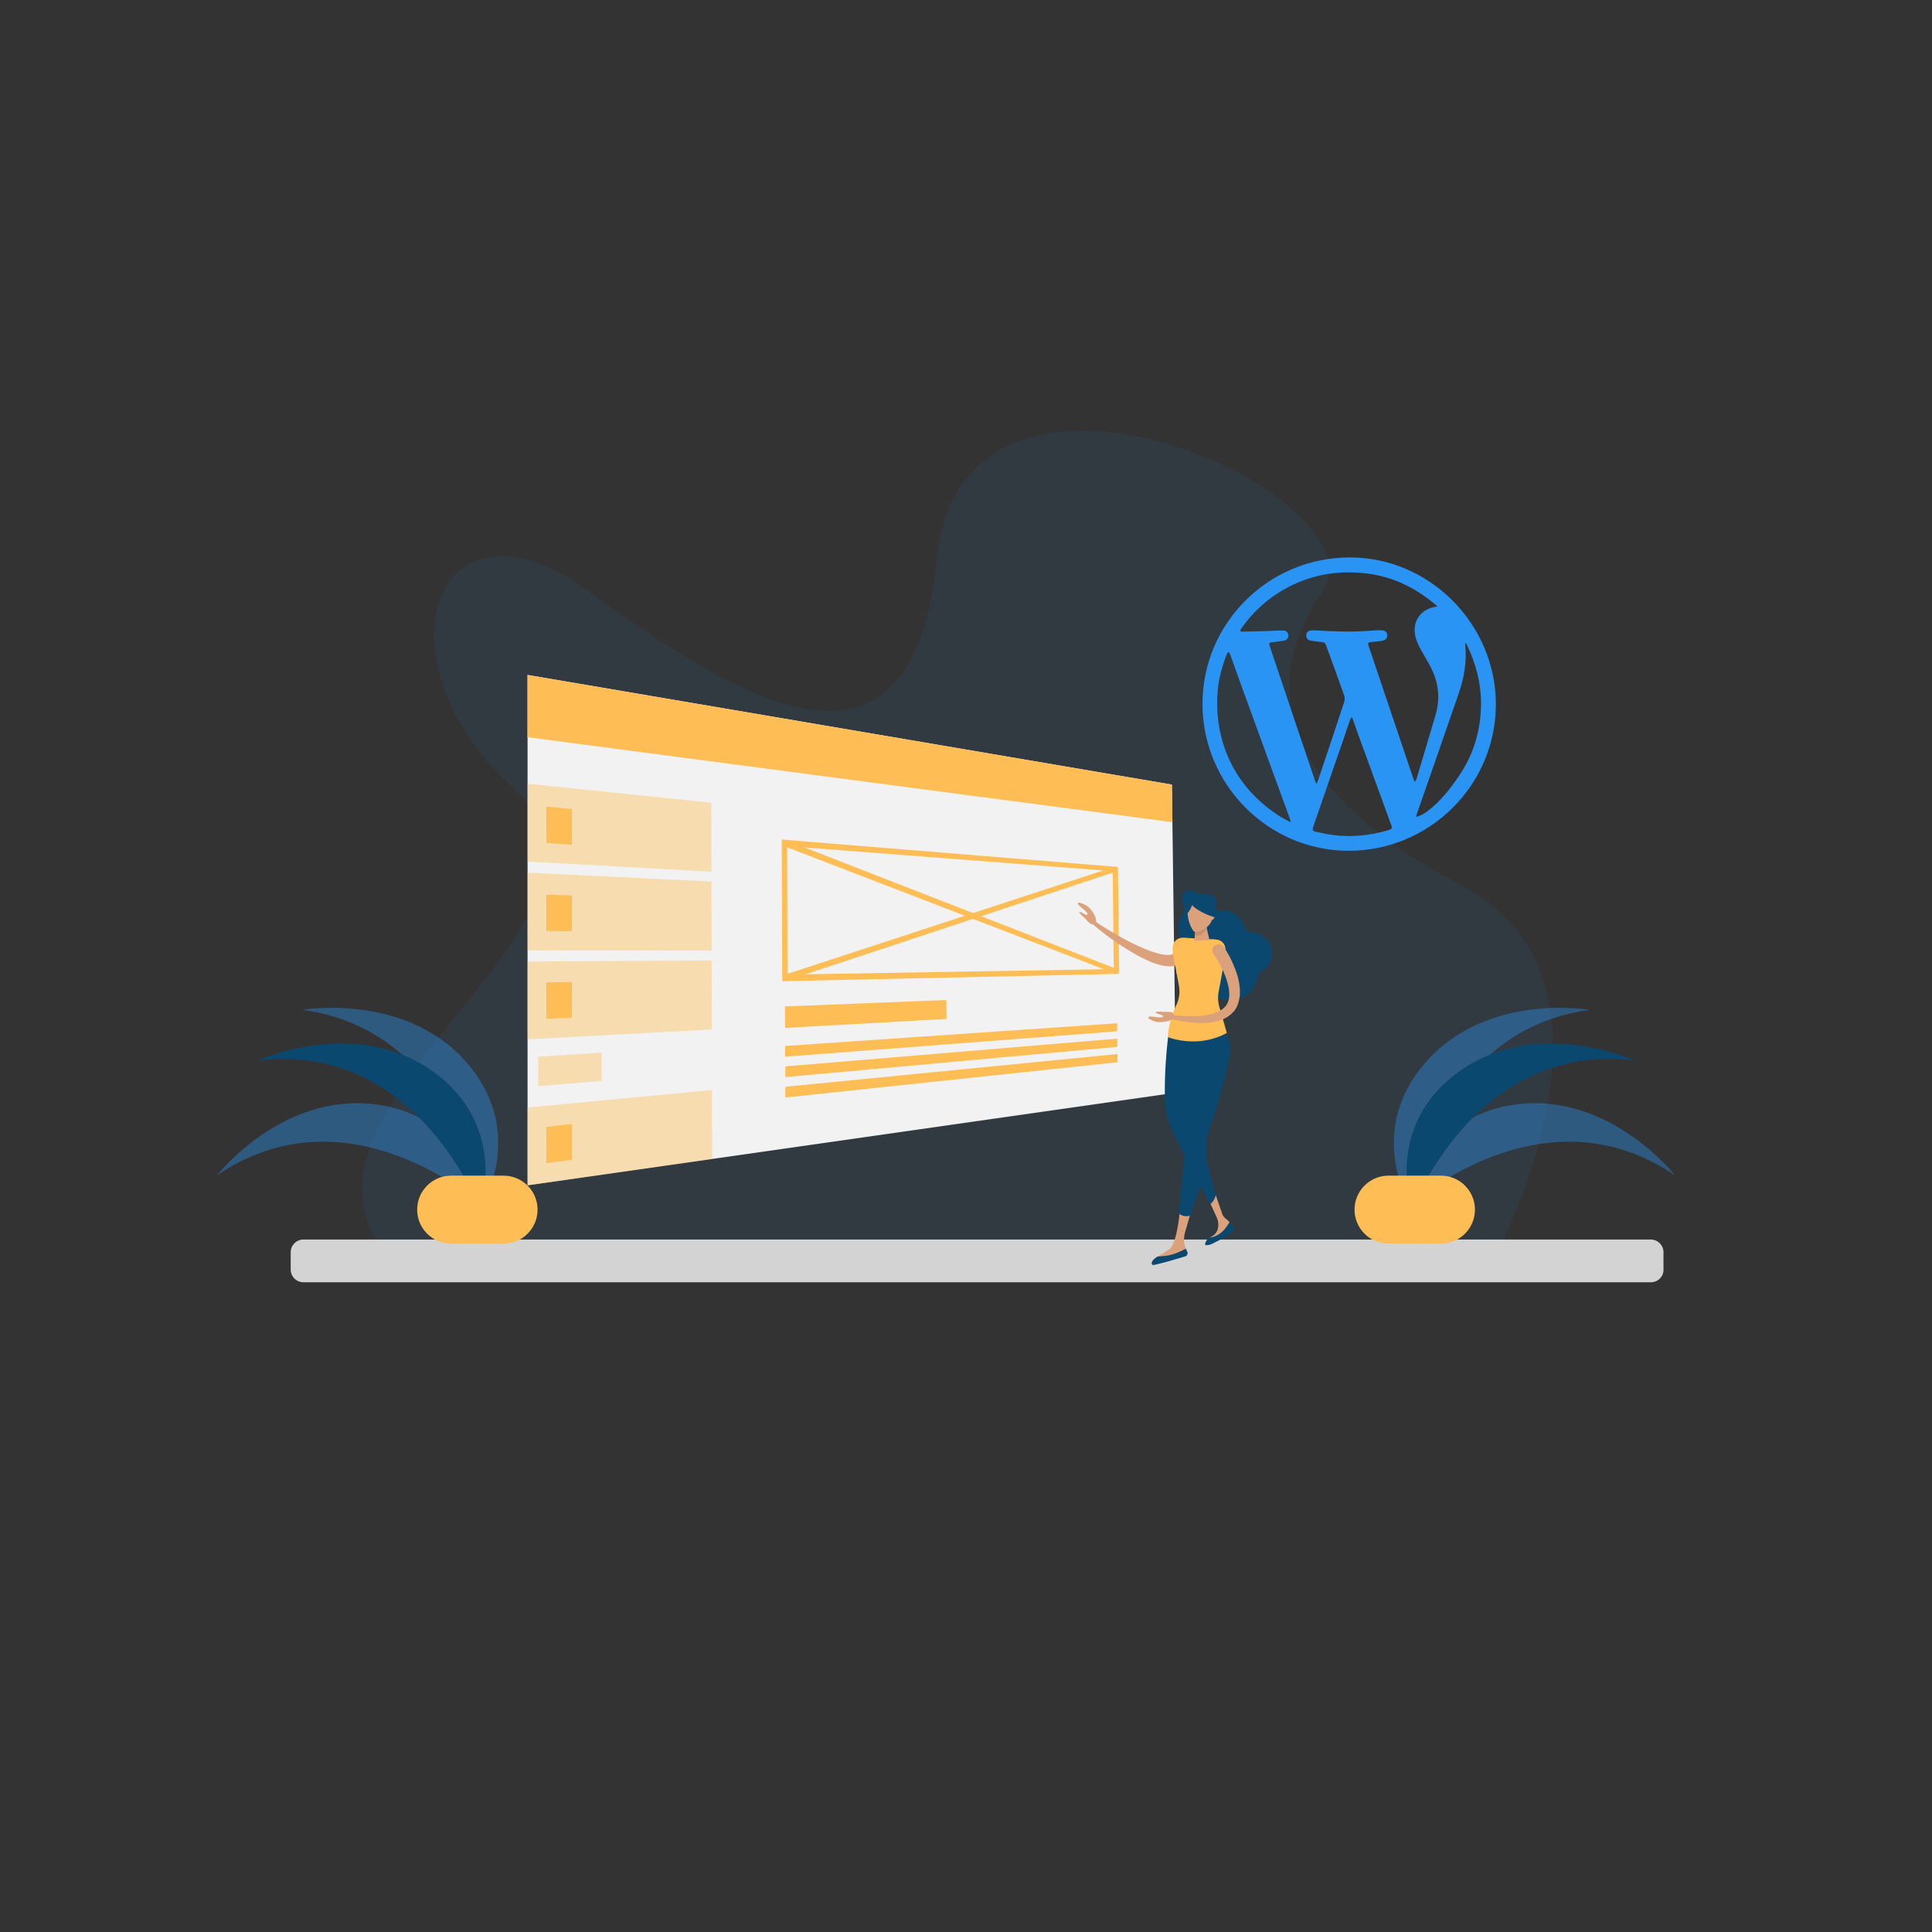 <svg xmlns="http://www.w3.org/2000/svg" xmlns:xlink="http://www.w3.org/1999/xlink" version="1.1" id="Layer_1" x="0px" y="0px" viewBox="0 0 1080 1080" style="enable-background:new 0 0 1080 1080;" xml:space="preserve">
<rect x="0" y="0" width="1080" height="1080" fill="#333333" stroke="none"/>
<style type="text/css">
	.st0{opacity:7.000000e-02;fill:#2A94F4;}
	.st1{fill:#D3D3D3;}
	.st2{fill:#F2F2F2;}
	.st3{fill:#FFBE55;}
	.st4{opacity:0.42;}
	.st5{fill:#2A94F4;}
	.st6{fill:#DBA17B;}
	.st7{fill:#0B4870;}
	.st8{fill:#C98E6D;}
	.st9{opacity:0.4;fill:#2A94F4;}
</style>
<path class="st0" d="M837.5,698.5c0,0,80.5-150-19.7-203S702.2,385,739,331.1s-201-162.7-215.3-18.8s-116.1,74.5-197.5,16.3  s-120,38.5-38.2,113s-155.8,182.1-64.4,267.9L837.5,698.5z"/>
<path class="st1" d="M922.8,716.8H169.6c-3.9,0-7.1-3.2-7.1-7.1V700c0-3.9,3.2-7.1,7.1-7.1h753.2c3.9,0,7.1,3.2,7.1,7.1v9.7  C930,713.6,926.8,716.8,922.8,716.8z"/>
<g>
	<g>
		<polygon class="st2" points="657.4,610.8 294.9,662.6 294.9,377.3 655.1,438.6   "/>
	</g>
	<g>
		<polygon class="st3" points="655.4,459.6 294.9,412.1 294.9,377.3 655.1,438.6   "/>
	</g>
	<g class="st4">
		<polygon class="st3" points="397.7,487.3 294.9,481.6 294.9,438.1 397.6,448.7   "/>
	</g>
	<g>
		<polygon class="st3" points="319.7,472.2 305.4,471.2 305.4,450.9 319.7,452.2   "/>
	</g>
	<g class="st4">
		<polygon class="st3" points="397.8,531.4 294.9,531.3 294.9,487.8 397.7,492.8   "/>
	</g>
	<g>
		<polygon class="st3" points="319.7,520.5 305.4,520.4 305.4,500.1 319.7,500.6   "/>
	</g>
	<g class="st4">
		<polygon class="st3" points="397.9,575.5 294.9,581 294.9,537.5 397.8,536.9   "/>
	</g>
	<g>
		<polygon class="st3" points="319.7,568.9 305.4,569.5 305.4,549.2 319.7,548.9   "/>
	</g>
	<g class="st4">
		<polygon class="st3" points="398.1,647.9 294.9,662.6 294.9,619.1 398,609.3   "/>
	</g>
	<g>
		<polygon class="st3" points="319.8,648.3 305.4,650.2 305.4,629.9 319.8,628.3   "/>
	</g>
	<g class="st4">
		<polygon class="st3" points="336.3,604.2 300.9,607.2 300.9,590.7 336.3,588.4   "/>
	</g>
	<g>
		<path class="st3" d="M625.6,544.4l-188.3,4.1l-0.3-79.2l187.9,15.3L625.6,544.4z M440.2,544.8l182.4-3.1l-0.6-54.7l-182-14    L440.2,544.8z"/>
	</g>
	<g>
		<polygon class="st3" points="623.7,544.4 438,472.9 438.9,469.5 624.6,541.8   "/>
	</g>
	<g>
		<polygon class="st3" points="439.2,548.3 438.3,545 623,484.5 623.9,487.2   "/>
	</g>
	<g>
		<polygon class="st3" points="529.1,569.6 438.9,574.6 438.8,562.6 529,559   "/>
	</g>
	<g>
		<polygon class="st3" points="624.5,576.5 438.9,590.7 438.9,584.7 624.5,572   "/>
	</g>
	<g>
		<polygon class="st3" points="624.6,585.2 439,602.1 439,596.1 624.6,580.6   "/>
	</g>
	<g>
		<polygon class="st3" points="624.7,593.8 439,613.5 439,607.5 624.7,589.2   "/>
	</g>
</g>
<g>
	<path class="st5" d="M753.9,475.6c-44.9,0-81.7-37-81.7-82.1c0-45.2,36.9-81.9,82.4-81.9c44.6,0,81.6,37.3,81.6,82.2   C836.1,438.9,799.2,475.6,753.9,475.6z M803.5,338.9c-1.1-1-2-1.7-2.9-2.4c-10.5-8.4-22.2-14-35.6-15.8c-13.6-1.8-26.9-0.4-39.6,5   c-13,5.6-23.6,14.3-31.7,25.9c-0.2,0.3-0.5,0.9-0.3,1.1c0.1,0.3,0.7,0.4,1.1,0.4c5.1-0.1,10.2-0.2,15.2-0.4   c2.6-0.1,5.1-0.3,7.7-0.2c1.7,0,2.7,1.1,2.8,2.6c0.1,1.4-0.8,2.7-2.4,3c-1.9,0.4-3.8,0.5-5.7,0.8c-2.9,0.3-3,0.2-2,3.2   c8.3,24.9,16.7,49.7,25.1,74.6c0.1,0.4,0.4,0.8,0.8,1.4c0.3-0.7,0.6-1.1,0.7-1.5c0.8-2.4,1.6-4.8,2.4-7.2   c4.1-12.2,8.2-24.4,12.2-36.7c0.4-1.1,0.5-2.6,0.2-3.7c-3.3-9.4-6.8-18.8-10.2-28.2c-0.4-1.2-1.1-1.8-2.4-1.9   c-2.2-0.2-4.4-0.4-6.6-0.9c-1.4-0.3-2.1-1.4-2.1-2.8c0-1.4,0.8-2.5,2.2-2.7c1.1-0.2,2.2-0.1,3.3-0.1c9.9,0.6,19.8,1,29.7,0.2   c2.3-0.2,4.5-0.3,6.8-0.3c2.7,0,4.1,2.2,2.9,4.4c-0.6,1.1-1.8,1.4-2.9,1.6c-1.9,0.2-3.7,0.4-5.6,0.6c-1.9,0.2-2.1,0.5-1.5,2.3   c3,8.8,5.9,17.6,8.9,26.4c5.4,16,10.8,32,16.2,48c0.2,0.5,0.5,1,0.7,1.4c0.5-0.6,0.7-1,0.9-1.5c3.6-12,7.2-23.9,10.7-35.9   c2.1-7.1,2-14.2-0.4-21.3c-1.5-4.3-3.8-8.2-6.1-12.1c-2-3.3-3.9-6.7-4.8-10.5c-1.8-7.7,2.4-14.6,10.2-16.3   C801.9,339.4,802.5,339.2,803.5,338.9z M755.8,401c-0.1,0-0.3,0-0.4,0c-0.3,0.6-0.6,1.1-0.8,1.7c-1.1,3-2.1,6.1-3.1,9.1   c-5.8,16.7-11.5,33.4-17.3,50.1c-0.7,2.1-0.5,2.7,1.5,3.1c3,0.6,5.9,1.3,8.9,1.7c10.7,1.5,21.1,0.4,31.4-2.6c2.2-0.7,2.4-1,1.6-3.2   c-6.2-16.9-12.3-33.8-18.5-50.7C758,407,756.9,404,755.8,401z M721.2,459.5c0.1-0.1,0.2-0.2,0.3-0.3c-0.3-0.9-0.5-1.9-0.9-2.8   c-7-19.1-14-38.2-20.9-57.3c-4.1-11.2-8.2-22.4-12.2-33.7c-0.1-0.3-0.4-0.6-0.7-0.9c-0.3,0.2-0.6,0.4-0.8,0.7   c-2.6,6.4-4.5,13.1-5.2,20c-1.2,11.8,0.2,23.4,4.3,34.5c5.8,15.4,16,27.2,29.6,36.2C716.8,457.3,719.1,458.3,721.2,459.5z    M791.6,456.6c2.8-0.6,4.8-2,6.7-3.4c6.8-5.2,12.1-11.9,16.9-18.9c7.8-11.2,11.9-23.7,12.6-37.3c0.7-13-2.3-25.2-8-36.9   c-0.1-0.2-0.3-0.4-0.6-0.8c-0.1,0.7-0.1,1-0.1,1.4c0.9,9.4-0.7,18.5-3.8,27.3c-7.7,22.4-15.5,44.7-23.3,67.1   C791.9,455.4,791.8,455.9,791.6,456.6z"/>
</g>
<g>
	<path class="st6" d="M679.4,667.5c0,0,3.4,9.9,4,11.5c0.6,1.4,1.8,2.3,3,3.2c0.4,0.3,0.7,0.9,1.1,1.5c0.3,0.4,0.2,1,0,1.4   c-3.5,8.2-13,11-13.2,10.4c-0.3-1.2,1.2-3.3,3.2-4.4c2-1,3.3-3.2,3.5-5.4l0,0c0.2-1.8-0.1-3.6-0.9-5.3l-3.4-7.4L679.4,667.5z"/>
	<path class="st6" d="M665.3,678.9l-2.9,10.2c-0.9,3.1-0.6,6.5,0.7,9.4c0,0,0,0,0,0c0.8,1.6-0.1,3.6-1.8,4.1   c-5.6,1.7-16.6,4.8-17,4.4c-2.3-2.2,4.3-5.2,9.3-8.6c3.3-2.2,5.2-13.4,6-22l5,1.6C664.9,678.2,665.2,678.5,665.3,678.9z"/>
	<path class="st7" d="M654.5,701.5c-2.3,0.6-4.9,0.7-7.2,0.9c-0.3,0-0.5,0.1-0.7,0.3c-2.3,1.6-3.5,3.2-2.3,4.4   c0.5,0.5,13.3-3.3,18.3-4.8c1-0.3,1.6-1.5,1.1-2.5l-0.8-1.8C660.2,699.5,657.4,700.7,654.5,701.5z"/>
	<path class="st7" d="M667.3,563.4c6,1.2,10.8,8.5,9.3,16.2c-0.9,4.5-5.9,20.4-11.3,32.8c-2,4.8-1.6,10.4,1.5,14.6   c0.5,0.7,0.9,1.4,1.3,2.1c1.7,3.6,8,25,11.5,39.1c-0.4,1.8-1.7,4.1-3.1,4.8c-7-12.3-18.2-34.6-20-38.4c-1-2.2-2.1-4.6-2.9-7   c-4.6-6.8-1.6-43.3-0.2-50.5C654.9,569.4,661.3,562.3,667.3,563.4z"/>
	
		<ellipse transform="matrix(5.507481e-02 -0.999 0.999 5.507481e-02 112.552 1157.944)" class="st7" cx="668.1" cy="519.5" rx="12.1" ry="9.4"/>
	<path class="st7" d="M670.2,520.9c0.5-6.7,6.2-12,12.9-12c5.9,0,10.9,3.9,12.5,9.2c0.6,1.9,2.3,3.1,4.2,3.2c0.8,0,1.6,0.2,2.5,0.4   c4.8,1.3,8.4,5.6,8.7,10.6c0.2,4.5-2.1,8.4-5.6,10.5c-1.5,0.9-2.4,2.5-2.7,4.2c-1.5,7.9-9.1,13.4-17.4,12   c-7.1-1.2-12.4-7.3-12.6-14.5c-0.1-4.4,1.6-8.3,4.4-11.1C672.7,531,669.8,526.2,670.2,520.9z"/>
	<path class="st7" d="M668.9,503.5c0,0-5.5,3-5.1,7.5c0,0-2.7-2.1-3-9.1C660.7,497.1,668.9,503.5,668.9,503.5z"/>
	<path class="st6" d="M664.1,530.5c-0.1,1.6-0.5,3.3-1.4,5c-0.5,0.9-1.1,1.7-1.9,2.4c-0.8,0.7-1.7,1.2-2.5,1.5   c-1.8,0.7-3.5,0.8-5,0.8c-1.5-0.1-2.9-0.3-4.3-0.6c-2.7-0.7-5.2-1.6-7.5-2.7c-2.4-1.1-4.7-2.2-6.9-3.5c-4.4-2.5-8.7-5.3-12.8-8.2   c-4.1-2.9-8.1-6-11.9-9.4c-0.4-0.4-0.4-1-0.1-1.4c0.3-0.4,0.9-0.4,1.3-0.1l0,0c2,1.4,4.1,2.8,6.2,4.1c2.1,1.3,4.2,2.6,6.3,3.8   c4.3,2.5,8.6,4.8,13.1,6.8c4.4,2,9,3.8,13.4,4.6c1.1,0.2,2.2,0.3,3.1,0.2c1,0,1.8-0.2,2.3-0.5c0.5-0.3,0.8-0.5,1-1   c0.2-0.5,0.4-1.3,0.4-2.2c0-1.9,1.6-3.5,3.6-3.4c1.9,0,3.5,1.6,3.4,3.6C664.1,530.3,664.1,530.4,664.1,530.5L664.1,530.5z"/>
	<path class="st3" d="M660.3,553.5c-1.8-6.5-5.3-20.2-4.7-24.6c0.4-2.8,2.9-4.8,5.7-4.7l18.4,1c3,0.2,5.4,2.7,5.3,5.8   c-0.1,5.3-3.3,17.3-5,23.5L660.3,553.5z"/>
	<path class="st7" d="M659.5,678.7c-0.3-0.2-0.4-0.5-0.4-0.9c1.1-13.5,2.9-30.6,3.4-33.9c0.1-0.4,0.1-0.7,0.2-1.1   c-2-16.1-0.6-50.4-0.5-56.5c0.1-7.9,5.3-16.6,11.5-16.5c6.2,0,12.5,6.8,14,14.1c1,4.8-5.4,30-11.9,48.1c-1.4,3.8-1.8,7.9-1.4,11.9   c0.2,2.8,0.2,5.6-0.1,7.8c-0.5,3.2-4.8,16.2-8.9,27.4c-0.1,0.3-0.4,0.6-0.7,0.6C662.9,680.1,661,679.8,659.5,678.7z"/>
	<path class="st3" d="M681.6,562.8c-0.8-2.7-0.9-5.6-0.4-8.4c1.3-6.5,3.6-18.6,3.7-23.8c0.1-2.8-2.1-5.1-4.9-5.3l-2.7-0.2   c-1.2,2.3-3.5,4.1-6.9,3.9c-3.4-0.2-5.5-2.2-6.4-4.6l-2.6-0.1c2.4,6.1,1,13.9-4,18.2c0.7,3.2,1.3,6.4,1.7,9c0.6,3.5,0,7.1-1.5,10.3   c-2.7,5.5-5,14.4-4.7,18c19,6.5,32.9-2.4,32.9-2.4L681.6,562.8z"/>
	<g>
		<polygon class="st6" points="667.7,525.9 676.1,525.5 674,516.3 668.5,516.6   "/>
	</g>
	<path class="st8" d="M668.5,516.6l5.4-0.4l0.7,2.9c-1.3,1.3-3,4.1-5,4c-0.6,0-1.2-0.2-1.7-0.6L668.5,516.6z"/>
	<path class="st6" d="M668.1,521c1.8,0.1,3.9-0.7,6.7-2.9c1.6-1.3,2.9-3.6,3-5.2l0.5-8.9l-13.7-0.8c0,0-1.3,4.7-0.5,9.4   C664.6,516.2,666.7,520.9,668.1,521z"/>
	<path class="st6" d="M675.6,511.1c-0.1,1.7,0.7,3.2,1.7,3.2c1,0.1,2.3-2.2,2.4-3.9c0.1-1.7-1-2.3-2-2.4   C676.6,508,675.7,509.3,675.6,511.1z"/>
	<path class="st7" d="M680,505.1c0.2-2.8-2-5.2-4.8-5.3l-4.6-0.3c-1.3-0.1-2.6-0.5-3.7-1.2c-1.6-1-3.7-0.8-4.9,0.6   c-1.3,1.6-1.9,3.7,1,5.9c1.5,1.1,3.7,0.1,5.2,0.7c0.1,0,0.2,0,0.3,0l4.1,0.2c1.4,0.1,2.4,1.3,2.4,2.7c0,0.9,0.7,1.7,1.6,1.7l0.2,0   l0.8-2.1l2.1,3.2L680,505.1z"/>
	<path class="st6" d="M606.4,513.2c0,0,2.9,3.9,4.4,3.4c1.5-0.5,2.4-1.1,1.7-3.3c-0.6-2.2-2.5-4.9-4-6.2c-1.5-1.4-4.9-2.7-5.4-2.5   c-1.7,0.4,1.2,2.6,2.6,3.7c1.4,1.1,2.8,2.6,2,3.1c-0.7,0.5-3.2-1.9-4.2-1.6C602.6,510.1,606.4,513.2,606.4,513.2z"/>
	<path class="st6" d="M650.5,565.7c0,0,4.8-0.5,5.5,0.9c0.6,1.4,0.8,2.5-1.2,3.5c-2,1-5.3,1.4-7.3,1.3c-2-0.1-5.3-1.8-5.5-2.2   c-0.8-1.5,2.8-0.9,4.5-0.6c1.8,0.2,3.8,0.3,3.6-0.6c-0.1-0.9-3.5-1-4-2C645.6,565.1,650.5,565.7,650.5,565.7z"/>
	<path class="st7" d="M665.6,503.1c0.3,2.1-0.4,3.1,6.1,6.7c6.5,3.5,8.7,2.3,10.6,5.8c0,0-0.6-5.7-4.2-7.9   c-3.6-2.1-9.9-3.8-11.7-8.4C666.5,499.4,665.4,501.7,665.6,503.1z"/>
	<path class="st6" d="M684.2,529.4c0.9,1.4,1.7,2.7,2.4,4c0.8,1.4,1.5,2.7,2.1,4.1c1.3,2.8,2.4,5.7,3.3,8.8c0.8,3.1,1.3,6.3,1.1,9.8   c-0.1,0.9-0.2,1.7-0.4,2.6c-0.2,0.9-0.4,1.7-0.7,2.6l-0.5,1.3c-0.2,0.4-0.5,0.8-0.7,1.2c-0.2,0.4-0.4,0.8-0.7,1.1l-0.9,1   c-2.5,2.7-5.7,4.2-8.8,5l-1.2,0.3c-0.4,0.1-0.8,0.1-1.2,0.2c-0.8,0.1-1.6,0.2-2.3,0.3l-2.3,0.1l-1.2,0.1l-1.2,0   c-6.1-0.1-12.1-1.2-17.8-2.6c-0.5-0.1-0.9-0.7-0.7-1.2c0.1-0.5,0.6-0.8,1.1-0.8l0,0c5.8,0.6,11.7,1,17.4,0.6l1.1-0.1l1-0.2l2.1-0.3   l2-0.5c0.3-0.1,0.7-0.1,1-0.2l0.9-0.3c2.5-0.9,4.7-2.2,6.1-4c1.4-1.8,2-4,2-6.5c0-2.5-0.6-5.1-1.4-7.7c-0.8-2.6-1.9-5.2-3.2-7.6   c-0.6-1.2-1.3-2.5-2-3.7c-0.7-1.2-1.5-2.5-2.2-3.5l-0.1-0.1c-1.1-1.6-0.6-3.8,1-4.8C681,527.4,683.2,527.9,684.2,529.4z"/>
	<path class="st7" d="M666.9,503.6c0,0-0.6,6.8-6.8,9.8c0,0,2.9-5,2.9-8.4C663,501.5,667.4,501.2,666.9,503.6z"/>
	<path class="st7" d="M689.5,687.6c0.4-0.4,0.5-1.1,0.1-1.6c-0.3-0.4-1.1-1.5-1.7-2.3c-0.3-0.4-0.8-0.3-1,0.1   c-2.4,4.3-6.1,7.6-10.8,8c-1.6,0.9-2.6,3.2-2.4,4.1c0.1,0.2,2.1,0.4,4.3-0.8C688.1,690.2,689.5,687.6,689.5,687.6z"/>
</g>
<g>
	<path class="st9" d="M787.6,674.1c0,0,74.4-67.8,148.8-17c0,0-36.5-46.7-89-39.7C795,624.4,787.6,674.1,787.6,674.1z"/>
	<path class="st9" d="M789.9,676.9c0,0,9.7-100.2,98.9-112.4c0,0-58.4-10.1-92.6,30.2S789.9,676.9,789.9,676.9z"/>
	<path class="st7" d="M789.3,676.4c0,0,34.9-94.4,124.3-83.6c0,0-53.9-24.7-97.3,5.7C772.9,628.9,789.3,676.4,789.3,676.4z"/>
	<path class="st3" d="M757.2,676.2c0,10.5,8.5,19,19,19h29.3c10.5,0,19-8.5,19-19l0,0c0-10.5-8.5-19-19-19h-29.3   C765.7,657.2,757.2,665.7,757.2,676.2L757.2,676.2z"/>
</g>
<g>
	<path class="st9" d="M270,674.1c0,0-74.4-67.8-148.8-17c0,0,36.5-46.7,89-39.7C262.7,624.4,270,674.1,270,674.1z"/>
	<path class="st9" d="M267.8,676.9c0,0-9.7-100.2-98.9-112.4c0,0,58.4-10.1,92.6,30.2S267.8,676.9,267.8,676.9z"/>
	<path class="st7" d="M268.4,676.4c0,0-34.9-94.4-124.3-83.6c0,0,53.9-24.7,97.3,5.7S268.4,676.4,268.4,676.4z"/>
	<path class="st3" d="M300.5,676.2c0,10.5-8.5,19-19,19h-29.3c-10.5,0-19-8.5-19-19l0,0c0-10.5,8.5-19,19-19h29.3   C292,657.2,300.5,665.7,300.5,676.2L300.5,676.2z"/>
</g>
</svg>